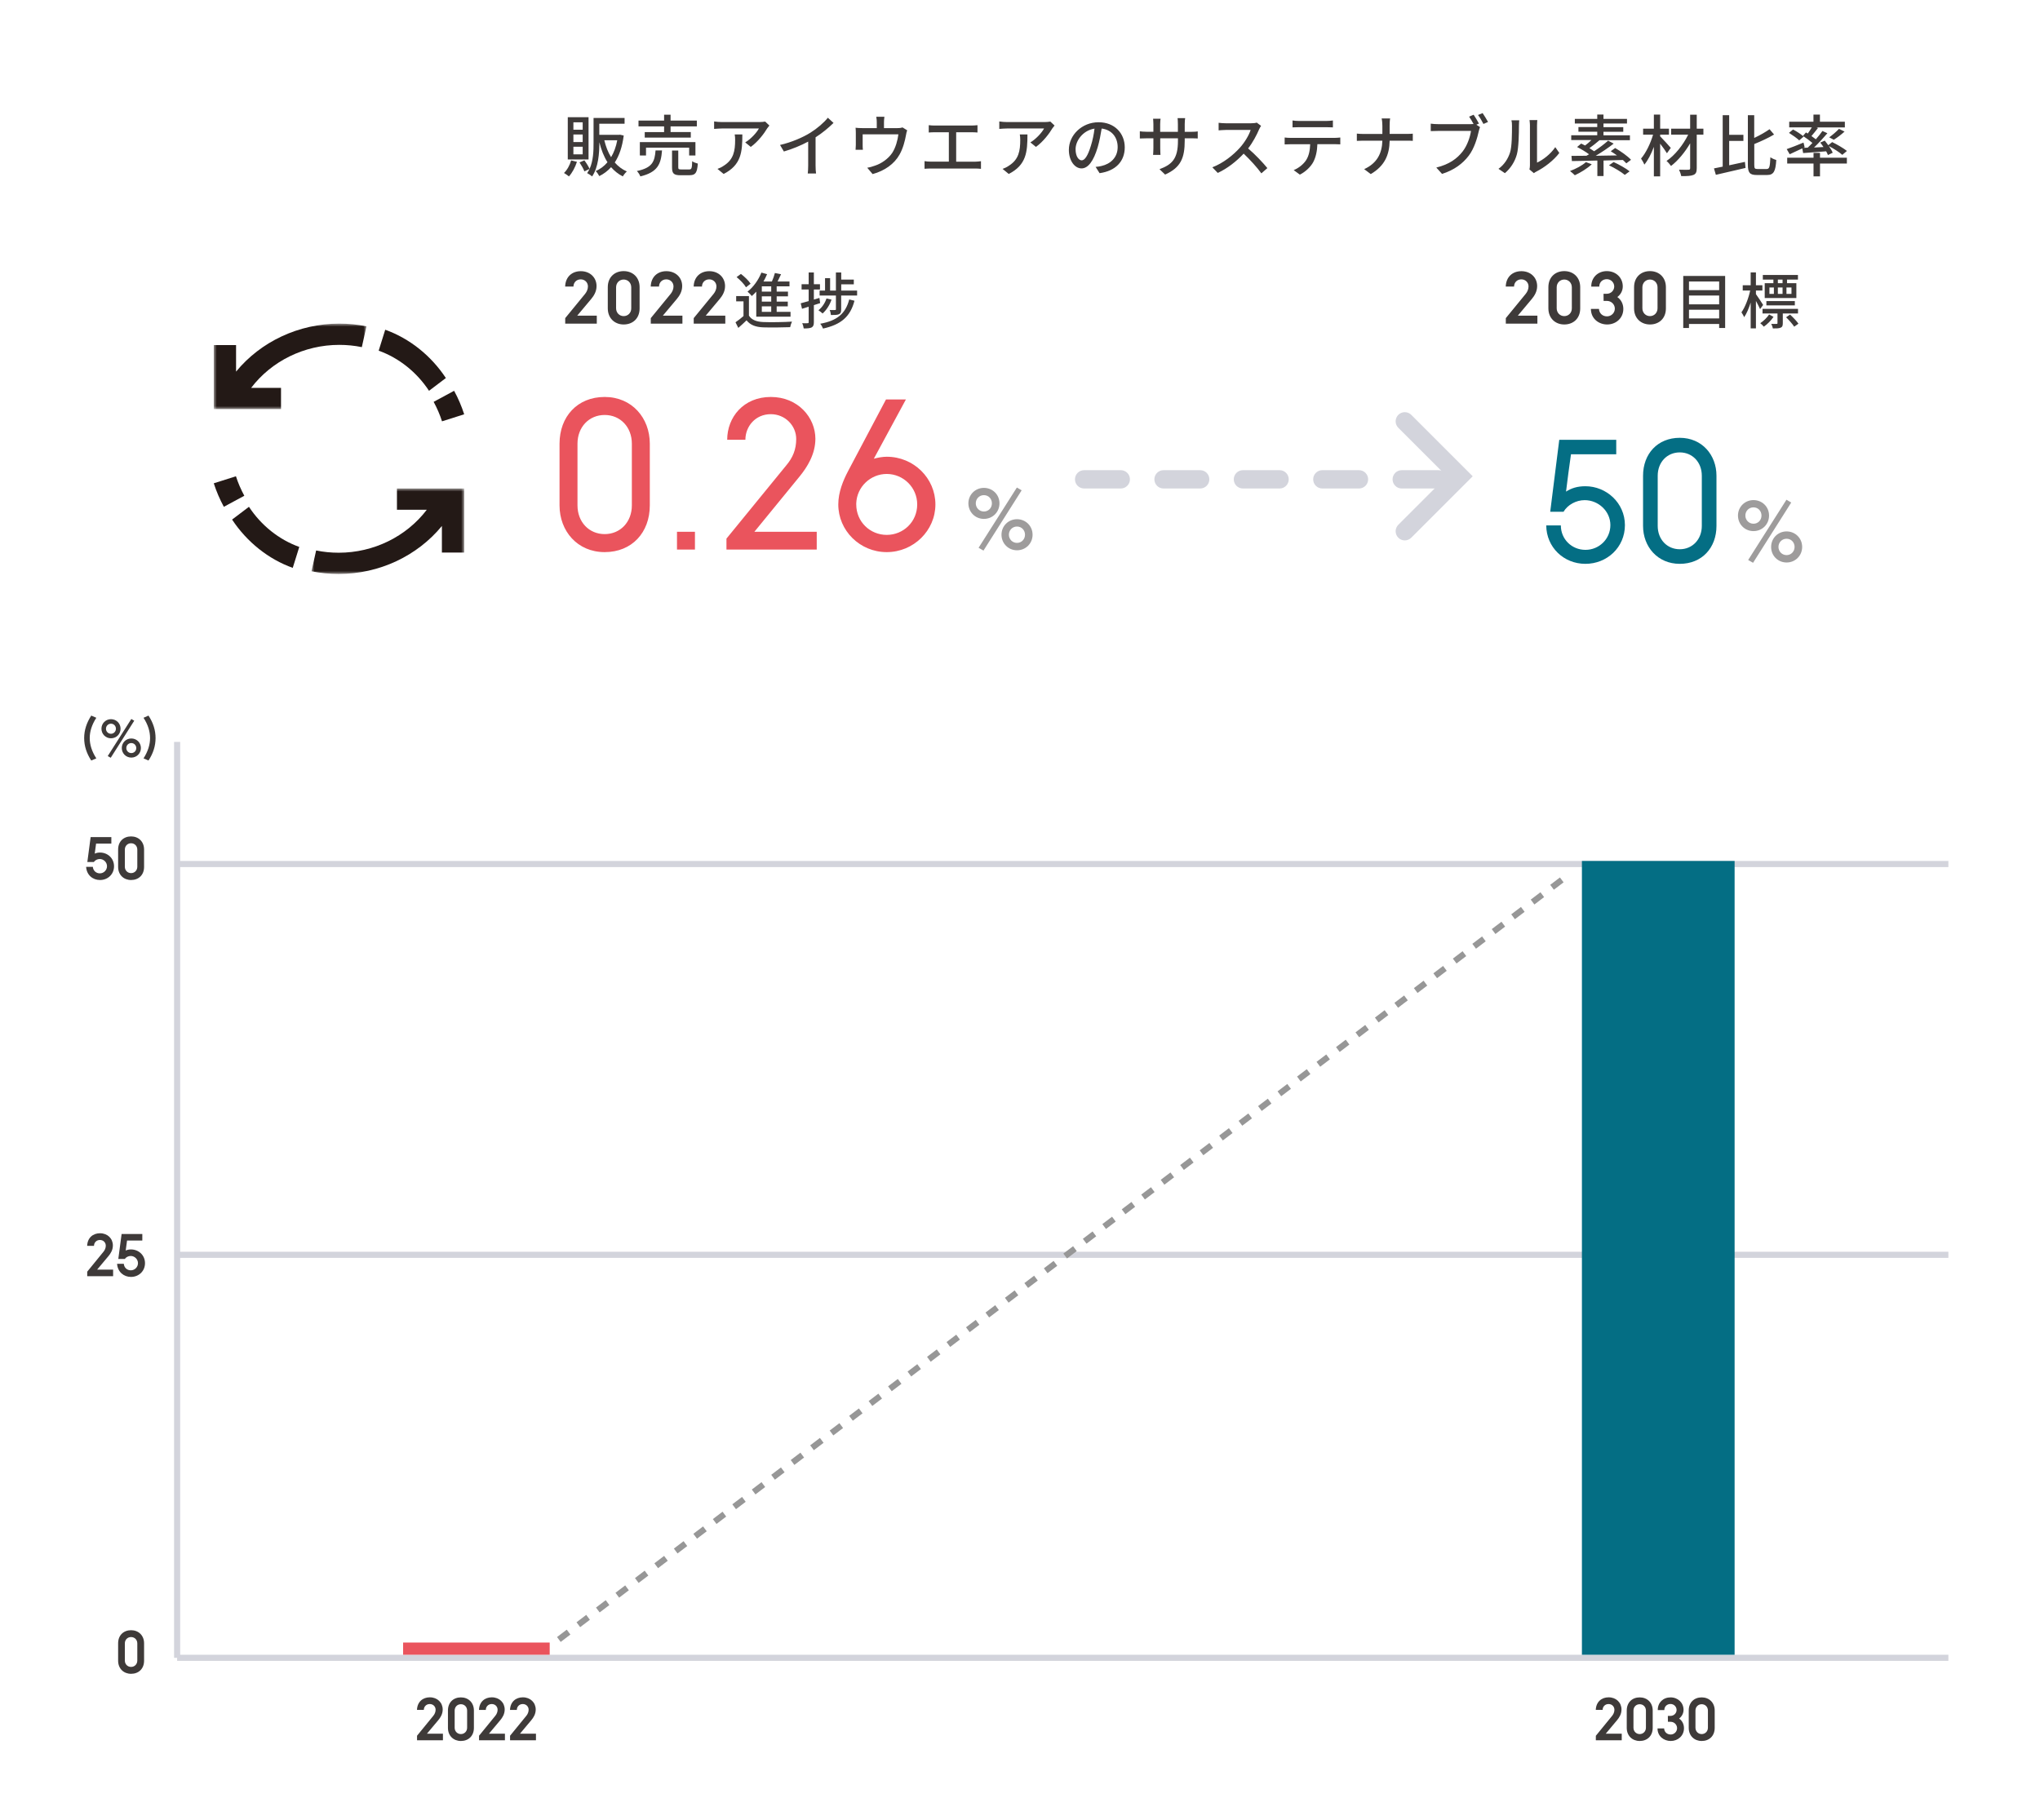 <?xml version="1.0" encoding="utf-8"?>
<!-- Generator: Adobe Illustrator 26.5.0, SVG Export Plug-In . SVG Version: 6.00 Build 0)  -->
<svg version="1.1" id="レイヤー_1" xmlns="http://www.w3.org/2000/svg" xmlns:xlink="http://www.w3.org/1999/xlink" x="0px"
	 y="0px" viewBox="0 0 334 298" style="enable-background:new 0 0 334 298;" xml:space="preserve">
<style type="text/css">
	.st0{fill-rule:evenodd;clip-rule:evenodd;fill:#FFFFFF;}
	.st1{fill-rule:evenodd;clip-rule:evenodd;fill:#D3D4DC;}
	.st2{fill-rule:evenodd;clip-rule:evenodd;fill:#EA545D;}
	.st3{fill:#3E3A39;}
	.st4{fill:#979797;}
	.st5{fill-rule:evenodd;clip-rule:evenodd;fill:#046E84;}
	.st6{fill:#046E84;}
	.st7{fill:#D3D4DC;}
	.st8{filter:url(#Adobe_OpacityMaskFilter);}
	.st9{mask:url(#mask-2_00000143590913523659513090000000525043851533473694_);fill-rule:evenodd;clip-rule:evenodd;fill:#231916;}
	.st10{fill-rule:evenodd;clip-rule:evenodd;fill:#231916;}
	.st11{filter:url(#Adobe_OpacityMaskFilter_00000122722118917478243640000002029946252290266272_);}
	.st12{mask:url(#mask-4_00000106117871087959595960000013745359940932494522_);fill-rule:evenodd;clip-rule:evenodd;fill:#231916;}
	.st13{fill:#EA545D;}
	.st14{fill:#9E9C9C;}
</style>
<g id="mobile_H_graph_svg">
	<g id="mobile_environment_02_自然資源の循環" transform="translate(-23, -275)">
		<g id="img_02_01_sp" transform="translate(23, 275)">
			<rect id="Rectangle" class="st0" width="334" height="298"/>
			<g id="Group-8" transform="translate(11, 116)">
				<rect id="Rectangle_00000075851858639031661050000014976826410636032432_" x="18" y="155" class="st1" width="290" height="1"/>
				<rect id="Rectangle-Copy-2" x="18" y="89" class="st1" width="290" height="1"/>
				<rect id="Rectangle-Copy-3" x="18" y="25" class="st1" width="290" height="1"/>
				<rect id="Rectangle-Copy" x="17.5" y="5.5" class="st1" width="1" height="150"/>
				<g id="Group" transform="translate(54, 25)">
					<g id="Group-2" transform="translate(0, 128)">
						<rect id="Rectangle-Copy-5" x="1" class="st2" width="24" height="2"/>
						<path id="_x32_022" class="st3" d="M7.52,16v-1.07H4.9l1.86-2.22c0.35-0.42,0.72-0.99,0.72-1.74c0-1.13-0.86-2-2.11-2
							c-1.15,0-2.05,0.74-2.1,2.06h1.12c0-0.52,0.39-0.96,0.97-0.96c0.57,0,0.96,0.42,0.96,0.94c0,0.37-0.16,0.73-0.38,0.99
							l-2.66,3.26V16H7.52z M10.46,16.12c1.22,0,2.13-0.81,2.13-2.15v-2.84c0-1.31-0.92-2.15-2.13-2.15c-1.21,0-2.12,0.81-2.12,2.15
							v2.84C8.34,15.28,9.26,16.12,10.46,16.12z M10.46,14.99c-0.58,0-1.02-0.45-1.02-1.04v-2.81c0-0.6,0.44-1.04,1.02-1.04
							s1.02,0.44,1.02,1.04v2.81C11.48,14.54,11.04,14.99,10.46,14.99z M17.67,16v-1.07h-2.62l1.86-2.22
							c0.35-0.42,0.72-0.99,0.72-1.74c0-1.13-0.86-2-2.11-2c-1.15,0-2.05,0.74-2.1,2.06h1.12c0-0.52,0.39-0.96,0.97-0.96
							c0.57,0,0.96,0.42,0.96,0.94c0,0.37-0.16,0.73-0.38,0.99l-2.66,3.26V16H17.67z M22.75,16v-1.07h-2.62l1.86-2.22
							c0.35-0.42,0.72-0.99,0.72-1.74c0-1.13-0.86-2-2.11-2c-1.15,0-2.05,0.74-2.1,2.06h1.12c0-0.52,0.39-0.96,0.97-0.96
							c0.57,0,0.96,0.42,0.96,0.94c0,0.37-0.16,0.73-0.38,0.99l-2.66,3.26V16H22.75z"/>
					</g>
					<path id="Path" class="st4" d="M26.8,127.9l1.59-1.21l-0.6-0.8l-1.59,1.21L26.8,127.9z M29.99,125.48l1.59-1.21l-0.6-0.8
						l-1.59,1.21L29.99,125.48z M33.18,123.07l1.59-1.21l-0.6-0.8l-1.59,1.21L33.18,123.07z M36.37,120.65l1.59-1.21l-0.6-0.8
						l-1.59,1.21L36.37,120.65z M39.56,118.24l1.59-1.21l-0.6-0.8l-1.59,1.21L39.56,118.24z M42.74,115.82l1.59-1.21l-0.6-0.8
						l-1.59,1.21L42.74,115.82z M45.93,113.41l1.59-1.21l-0.6-0.8l-1.59,1.21L45.93,113.41z M49.12,110.99l1.59-1.21l-0.6-0.8
						l-1.59,1.21L49.12,110.99z M52.31,108.58l1.59-1.21l-0.6-0.8l-1.59,1.21L52.31,108.58z M55.5,106.16l1.59-1.21l-0.6-0.8
						l-1.59,1.21L55.5,106.16z M58.69,103.74l1.59-1.21l-0.6-0.8l-1.59,1.21L58.69,103.74z M61.87,101.33l1.59-1.21l-0.6-0.8
						l-1.59,1.21L61.87,101.33z M65.06,98.91l1.59-1.21l-0.6-0.8l-1.59,1.21L65.06,98.91z M68.25,96.5l1.59-1.21l-0.6-0.8
						l-1.59,1.21L68.25,96.5z M71.44,94.08l1.59-1.21l-0.6-0.8l-1.59,1.21L71.44,94.08z M74.63,91.67l1.59-1.21l-0.6-0.8l-1.59,1.21
						L74.63,91.67z M77.82,89.25l1.59-1.21l-0.6-0.8l-1.59,1.21L77.82,89.25z M81,86.84l1.59-1.21l-0.6-0.8l-1.59,1.21L81,86.84z
						 M84.19,84.42l1.59-1.21l-0.6-0.8l-1.59,1.21L84.19,84.42z M87.38,82.01l1.59-1.21l-0.6-0.8l-1.59,1.21L87.38,82.01z
						 M90.57,79.59l1.59-1.21l-0.6-0.8l-1.59,1.21L90.57,79.59z M93.76,77.17l1.59-1.21l-0.6-0.8l-1.59,1.21L93.76,77.17z
						 M96.95,74.76l1.59-1.21l-0.6-0.8l-1.59,1.21L96.95,74.76z M100.13,72.34l1.59-1.21l-0.6-0.8l-1.59,1.21L100.13,72.34z
						 M103.32,69.93l1.59-1.21l-0.6-0.8l-1.59,1.21L103.32,69.93z M106.51,67.51l1.59-1.21l-0.6-0.8l-1.59,1.21L106.51,67.51z
						 M109.7,65.1l1.59-1.21l-0.6-0.8l-1.59,1.21L109.7,65.1z M112.89,62.68l1.59-1.21l-0.6-0.8l-1.59,1.21L112.89,62.68z
						 M116.08,60.27l1.59-1.21l-0.6-0.8l-1.59,1.21L116.08,60.27z M119.26,57.85l1.59-1.21l-0.6-0.8l-1.59,1.21L119.26,57.85z
						 M122.45,55.44l1.59-1.21l-0.6-0.8l-1.59,1.21L122.45,55.44z M125.64,53.02l1.59-1.21l-0.6-0.8l-1.59,1.21L125.64,53.02z
						 M128.83,50.6l1.59-1.21l-0.6-0.8l-1.59,1.21L128.83,50.6z M132.02,48.19l1.59-1.21l-0.6-0.8l-1.59,1.21L132.02,48.19z
						 M135.21,45.77l1.59-1.21l-0.6-0.8l-1.59,1.21L135.21,45.77z M138.39,43.36l1.59-1.21l-0.6-0.8l-1.59,1.21L138.39,43.36z
						 M141.58,40.94l1.59-1.21l-0.6-0.8l-1.59,1.21L141.58,40.94z M144.77,38.53l1.59-1.21l-0.6-0.8l-1.59,1.21L144.77,38.53z
						 M147.96,36.11l1.59-1.21l-0.6-0.8l-1.59,1.21L147.96,36.11z M151.15,33.7l1.59-1.21l-0.6-0.8l-1.59,1.21L151.15,33.7z
						 M154.34,31.28l1.59-1.21l-0.6-0.8l-1.59,1.21L154.34,31.28z M157.53,28.87l1.59-1.21l-0.6-0.8l-1.59,1.21L157.53,28.87z
						 M160.71,26.45l1.59-1.21l-0.6-0.8l-1.59,1.21L160.71,26.45z M163.9,24.04l1.59-1.21l-0.6-0.8l-1.59,1.21L163.9,24.04z
						 M167.09,21.62l1.59-1.21l-0.6-0.8l-1.59,1.21L167.09,21.62z M170.28,19.2l1.59-1.21l-0.6-0.8l-1.59,1.21L170.28,19.2z
						 M173.47,16.79l1.59-1.21l-0.6-0.8l-1.59,1.21L173.47,16.79z M176.66,14.37l1.59-1.21l-0.6-0.8l-1.59,1.21L176.66,14.37z
						 M179.84,11.96l1.59-1.21l-0.6-0.8l-1.59,1.21L179.84,11.96z M183.03,9.54l1.59-1.21l-0.6-0.8l-1.59,1.21L183.03,9.54z
						 M186.22,7.13l1.59-1.21l-0.6-0.8l-1.59,1.21L186.22,7.13z M189.41,4.71L191,3.5l-0.6-0.8l-1.59,1.21L189.41,4.71z"/>
					<g id="Group-2-Copy-6" transform="translate(193, 0)">
						
							<rect id="Rectangle-Copy-5_00000157283041458875372790000008231902516273050772_" x="1" class="st5" width="25" height="130"/>
						<path id="_x32_030" class="st3" d="M7.52,144v-1.07H4.9l1.86-2.22c0.35-0.42,0.72-0.99,0.72-1.74c0-1.13-0.86-2-2.11-2
							c-1.15,0-2.05,0.74-2.1,2.06h1.12c0-0.52,0.39-0.96,0.97-0.96c0.57,0,0.96,0.42,0.96,0.95c0,0.37-0.16,0.73-0.38,0.99
							l-2.66,3.26V144H7.52z M10.46,144.12c1.22,0,2.13-0.81,2.13-2.15v-2.84c0-1.31-0.92-2.15-2.13-2.15
							c-1.21,0-2.12,0.81-2.12,2.15v2.84C8.34,143.28,9.26,144.12,10.46,144.12z M10.46,142.99c-0.58,0-1.02-0.45-1.02-1.04v-2.81
							c0-0.6,0.44-1.04,1.02-1.04s1.02,0.44,1.02,1.04v2.81C11.48,142.54,11.04,142.99,10.46,142.99z M15.54,144.12
							c1.18,0,2.17-0.85,2.17-2.09c0-0.69-0.32-1.26-0.8-1.58c0.42-0.32,0.73-0.82,0.73-1.43c0-1.17-0.92-2.04-2.13-2.04
							c-1.21,0-2.11,0.86-2.09,2.08h1.07c0.01-0.63,0.47-1,1.02-1c0.55,0,0.99,0.44,0.99,0.98c0,0.53-0.44,0.97-0.99,0.97h-0.44
							l0.01,0.94v0.03h0.45c0.58,0,1.05,0.47,1.05,1.04c0,0.58-0.47,1.04-1.05,1.04c-0.58,0-1.04-0.39-1.07-1h-1.08
							C13.37,143.39,14.47,144.12,15.54,144.12z M20.61,144.12c1.22,0,2.13-0.81,2.13-2.15v-2.84c0-1.31-0.92-2.15-2.13-2.15
							c-1.21,0-2.12,0.81-2.12,2.15v2.84C18.49,143.28,19.41,144.12,20.61,144.12z M20.61,142.99c-0.58,0-1.02-0.45-1.02-1.04v-2.81
							c0-0.6,0.44-1.04,1.02-1.04s1.02,0.44,1.02,1.04v2.81C21.63,142.54,21.19,142.99,20.61,142.99z"/>
					</g>
				</g>
				<path id="_x30_" class="st3" d="M10.46,158.12c1.22,0,2.13-0.81,2.13-2.15v-2.84c0-1.31-0.92-2.15-2.13-2.15
					c-1.21,0-2.12,0.81-2.12,2.15v2.84C8.34,157.28,9.26,158.12,10.46,158.12z M10.46,156.99c-0.58,0-1.02-0.45-1.02-1.04v-2.81
					c0-0.6,0.44-1.04,1.02-1.04s1.02,0.44,1.02,1.04v2.81C11.48,156.54,11.04,156.99,10.46,156.99z"/>
				<path id="_x32_5" class="st3" d="M7.52,93v-1.07H4.9l1.86-2.22c0.35-0.42,0.72-0.99,0.72-1.74c0-1.13-0.86-2-2.11-2
					c-1.15,0-2.05,0.74-2.1,2.06h1.12c0-0.52,0.39-0.96,0.97-0.96c0.57,0,0.96,0.42,0.96,0.94c0,0.37-0.16,0.73-0.38,0.99
					l-2.66,3.26V93H7.52z M10.44,93.12c1.29,0,2.3-0.95,2.3-2.25c0-1.31-1.04-2.25-2.3-2.25c-0.32,0-0.61,0.06-0.86,0.18l0.22-1.64
					h2.5v-1.07H8.91l-0.54,4.09h1.07c0.2-0.3,0.58-0.49,0.96-0.49c0.64,0,1.19,0.53,1.19,1.18c0,0.65-0.54,1.17-1.17,1.17
					s-1.1-0.45-1.15-1.07h-1.1C8.26,92.31,9.27,93.12,10.44,93.12z"/>
				<path id="_x35_0" class="st3" d="M5.37,28.12c1.29,0,2.3-0.95,2.3-2.25c0-1.31-1.04-2.25-2.3-2.25c-0.32,0-0.61,0.06-0.86,0.18
					l0.22-1.64h2.5v-1.07H3.84L3.3,25.17h1.07c0.2-0.3,0.58-0.49,0.96-0.49c0.64,0,1.19,0.53,1.19,1.18c0,0.65-0.54,1.17-1.17,1.17
					s-1.1-0.45-1.15-1.07H3.1C3.18,27.31,4.19,28.12,5.37,28.12z M10.46,28.12c1.22,0,2.13-0.81,2.13-2.15v-2.84
					c0-1.31-0.92-2.15-2.13-2.15c-1.21,0-2.12,0.81-2.12,2.15v2.84C8.34,27.28,9.26,28.12,10.46,28.12z M10.46,26.99
					c-0.58,0-1.02-0.45-1.02-1.04v-2.81c0-0.6,0.44-1.04,1.02-1.04s1.02,0.44,1.02,1.04v2.81C11.48,26.54,11.04,26.99,10.46,26.99z"
					/>
				<path id="_x28__x25__x29_" class="st3" d="M3.94,8.55L4.77,8.2C4.03,7.05,3.69,5.95,3.69,4.87c0-1.07,0.34-2.17,1.08-3.32
					L3.94,1.19C3.17,2.38,2.78,3.6,2.78,4.87C2.78,6.15,3.17,7.38,3.94,8.55z M7.13,8.1l3.85-6.07L10.5,1.75L6.64,7.82L7.13,8.1z
					 M7.17,4.91c0.88,0,1.57-0.69,1.57-1.57c0-0.87-0.69-1.56-1.57-1.56c-0.87,0-1.56,0.69-1.56,1.56C5.61,4.22,6.3,4.91,7.17,4.91z
					 M7.17,4.17c-0.46,0-0.82-0.37-0.82-0.82S6.7,2.52,7.17,2.52c0.46,0,0.81,0.37,0.81,0.82S7.63,4.17,7.17,4.17z M10.5,8.07
					c0.88,0,1.57-0.69,1.57-1.57c0-0.87-0.69-1.56-1.57-1.56c-0.87,0-1.56,0.69-1.56,1.56C8.94,7.38,9.63,8.07,10.5,8.07z
					 M10.5,7.33c-0.46,0-0.82-0.37-0.82-0.82c0-0.46,0.35-0.82,0.82-0.82c0.46,0,0.81,0.37,0.81,0.82
					C11.31,6.96,10.97,7.33,10.5,7.33z M13.31,8.55c0.78-1.18,1.16-2.4,1.16-3.68c0-1.27-0.38-2.5-1.16-3.68L12.5,1.55
					c0.74,1.15,1.07,2.25,1.07,3.32c0,1.08-0.34,2.18-1.07,3.33L13.31,8.55z"/>
			</g>
			<g id="Group-3_00000115507247479423294170000002814866233117361591_" transform="translate(35, 15)">
				<path id="_x32_022進捗" class="st3" d="M62.71,38v-1.31h-3.2l2.28-2.72c0.43-0.52,0.88-1.21,0.88-2.12
					c0-1.39-1.06-2.44-2.58-2.44c-1.41,0-2.51,0.9-2.56,2.52h1.36c0-0.64,0.47-1.18,1.19-1.18c0.69,0,1.18,0.52,1.18,1.16
					c0,0.45-0.2,0.89-0.46,1.21l-3.26,3.98V38H62.71z M67.11,38.14c1.49,0,2.61-0.99,2.61-2.63v-3.48c0-1.61-1.12-2.63-2.61-2.63
					c-1.47,0-2.6,0.99-2.6,2.63v3.48C64.52,37.12,65.64,38.14,67.11,38.14z M67.11,36.77c-0.7,0-1.24-0.55-1.24-1.28v-3.43
					c0-0.74,0.54-1.28,1.24-1.28s1.24,0.54,1.24,1.28v3.43C68.36,36.22,67.82,36.77,67.11,36.77z M76.73,38v-1.31h-3.2l2.28-2.72
					c0.43-0.52,0.88-1.21,0.88-2.12c0-1.39-1.06-2.44-2.59-2.44c-1.41,0-2.51,0.9-2.56,2.52h1.36c0-0.64,0.47-1.18,1.19-1.18
					c0.69,0,1.18,0.52,1.18,1.16c0,0.45-0.2,0.89-0.46,1.21l-3.26,3.98V38H76.73z M83.75,38v-1.31h-3.2l2.28-2.72
					c0.43-0.52,0.88-1.21,0.88-2.12c0-1.39-1.06-2.44-2.58-2.44c-1.41,0-2.51,0.9-2.56,2.52h1.36c0-0.64,0.47-1.18,1.19-1.18
					c0.69,0,1.18,0.52,1.18,1.16c0,0.45-0.2,0.89-0.46,1.21l-3.26,3.98V38H83.75z M94.43,36.86v-0.79h-2.27v-0.9h1.82V34.4h-1.82
					v-0.87h1.85v-0.77h-1.85v-0.87h2.1V31.1h-1.95c0.19-0.37,0.39-0.79,0.57-1.19l-1.01-0.2c-0.1,0.41-0.29,0.94-0.49,1.39H90
					c0.22-0.39,0.42-0.79,0.59-1.2l-0.93-0.26c-0.48,1.22-1.33,2.39-2.27,3.12c0.21,0.16,0.56,0.53,0.7,0.72
					c0.25-0.21,0.49-0.46,0.73-0.72v4.1H94.43z M87.14,32.05l0.75-0.59c-0.3-0.49-1-1.15-1.58-1.6l-0.71,0.52
					C86.19,30.86,86.86,31.55,87.14,32.05z M91.27,32.76h-1.54v-0.87h1.54V32.76z M85.88,38.7c0.49-0.43,0.93-0.83,1.35-1.24
					c0.61,0.77,1.47,1.1,2.71,1.15c1.16,0.04,3.28,0.02,4.43-0.03c0.05-0.27,0.19-0.7,0.3-0.91c-1.27,0.09-3.59,0.12-4.72,0.07
					c-1.11-0.05-1.9-0.36-2.33-1.05v-3.2h-2.09v0.86h1.2v2.41c-0.42,0.37-0.91,0.75-1.31,1.02L85.88,38.7z M91.27,34.4h-1.54v-0.87
					h1.54V34.4z M91.27,36.07h-1.54v-0.9h1.54V36.07z M96.59,38.79c0.64,0,1.03-0.03,1.3-0.17c0.27-0.15,0.36-0.4,0.36-0.86v-2.79
					c0.34-0.11,0.69-0.22,1.03-0.33l-0.12-0.85l-0.91,0.27v-1.65h1v-0.86h-1v-1.93H97.4v1.93h-1.16v0.86h1.16v1.9
					c-0.49,0.14-0.94,0.27-1.3,0.36l0.21,0.9c0.33-0.11,0.7-0.22,1.09-0.34v2.53c0,0.14-0.05,0.17-0.18,0.17
					c-0.04,0-0.12,0.01-0.22,0.01h-0.23c-0.13,0-0.28,0-0.43-0.01C96.46,38.17,96.57,38.57,96.59,38.79z M102.36,36.46
					c0.3-0.14,0.36-0.37,0.36-0.79V33.4h2.61v-0.81h-2.6v-1.03h2.06v-0.77h-2.06v-1.17h-0.87v2.97h-0.95v-2.03h-0.83v2.03h-0.89
					v0.81h2.67v2.25c0,0.09-0.03,0.12-0.14,0.12c-0.04,0-0.12,0.01-0.23,0.01h-0.23c-0.13,0-0.27,0-0.42-0.01
					c0.11,0.25,0.18,0.57,0.2,0.82C101.65,36.59,102.07,36.59,102.36,36.46z M99.68,36.34c0.61-0.54,1.16-1.37,1.46-2.27l-0.82-0.19
					c-0.26,0.77-0.73,1.47-1.32,1.93C99.2,35.94,99.54,36.2,99.68,36.34z M99.75,38.81c2.96-0.65,4.47-1.95,5.15-4.56l-0.86-0.21
					c-0.6,2.33-2,3.49-4.75,3.98C99.47,38.22,99.66,38.56,99.75,38.81z"/>
				<path id="販売アイウエアのサステナブル素材比率" class="st3" d="M61.36,11.11V4.19h-3.4v6.92H61.36z
					 M61.53,12.66c-0.17-0.39-0.52-0.96-0.85-1.4l-0.8,0.34c0.31,0.46,0.66,1.07,0.8,1.47L61.53,12.66z M60.4,6.24h-1.52V5.03h1.52
					V6.24z M60.4,8.26h-1.52V7.03h1.52V8.26z M65.05,10.74c-0.5-0.79-0.86-1.74-1.11-2.77h2.12C65.86,9.05,65.51,9.98,65.05,10.74z
					 M60.4,10.28h-1.52V9.03h1.52V10.28z M58.15,13.89c0.53-0.58,1.02-1.48,1.31-2.39l-0.95-0.23c-0.22,0.78-0.64,1.55-1.17,2.06
					C57.58,13.46,57.97,13.74,58.15,13.89z M61.53,12.66c-0.12,0.24-0.24,0.47-0.4,0.69c0.22,0.11,0.63,0.37,0.81,0.55
					c1.04-1.51,1.19-3.86,1.19-5.56V8.29c0.31,1.25,0.74,2.35,1.33,3.28c-0.55,0.65-1.2,1.13-1.93,1.45
					c0.21,0.18,0.46,0.58,0.59,0.82c0.73-0.36,1.38-0.85,1.93-1.46c0.54,0.62,1.17,1.13,1.92,1.51c0.14-0.25,0.45-0.64,0.66-0.81
					c-0.78-0.34-1.44-0.85-1.98-1.47c0.73-1.11,1.23-2.56,1.47-4.41l-0.6-0.14l-0.17,0.02h-3.23V5.26h4.14V4.32h-5.08v4.03
					C62.19,9.68,62.14,11.33,61.53,12.66z M78.1,7.53v-0.9h-3.31V5.7h4.3V4.75h-4.3V3.78h-1.06v0.97h-4.19V5.7h4.19v0.93h-3.17v0.9
					H78.1z M70.77,10.46V9.18h7.06v1.28h1.03V8.27h-9.1v2.19H70.77z M69.84,13.89c2.85-0.69,3.38-2.02,3.55-4.25h-1.06
					c-0.14,1.81-0.51,2.84-3.06,3.37C69.49,13.21,69.75,13.63,69.84,13.89z M77.93,13.69c0.93,0,1.21-0.39,1.32-1.9
					c-0.29-0.07-0.72-0.22-0.92-0.39c-0.03,1.19-0.11,1.35-0.49,1.35h-1.29c-0.42,0-0.5-0.04-0.5-0.36V9.65h-1.02v2.76
					c0,0.99,0.27,1.29,1.39,1.29H77.93z M87.92,9.06c1.18-0.84,2.22-2.23,2.69-3.04c0.09-0.13,0.26-0.34,0.36-0.46l-0.69-0.65
					c-0.18,0.04-0.67,0.08-0.92,0.08h-6.15c-0.43,0-0.88-0.04-1.29-0.1v1.22c0.47-0.03,0.86-0.07,1.29-0.07h6.04
					c-0.32,0.63-1.29,1.72-2.24,2.28L87.92,9.06z M83.48,13.49c2.89-1.48,3.06-3.6,3.06-6.47h-1.25c0.06,0.32,0.07,0.58,0.07,0.88
					c0,1.83-0.25,3.21-1.83,4.22c-0.35,0.25-0.74,0.43-1.06,0.54L83.48,13.49z M98.61,13.41c-0.05-0.24-0.08-0.85-0.08-1.3V7.49
					c1.11-0.71,2.14-1.57,2.94-2.36l-0.93-0.85c-0.62,0.79-1.76,1.77-2.87,2.46c-1.22,0.76-3.08,1.57-4.96,2l0.63,1.07
					c1.36-0.39,2.83-1,3.98-1.62v3.92c0,0.45-0.03,1.06-0.07,1.3H98.61z M107.87,13.51c1.98-0.54,3.56-1.67,4.41-3.2
					c0.58-1.02,0.89-2.27,1.06-3.22c0.03-0.21,0.11-0.56,0.19-0.75l-0.76-0.47c-0.16,0.05-0.38,0.11-0.82,0.11h-2.22V5.03
					c0-0.26,0.02-0.52,0.07-0.91h-1.33c0.07,0.4,0.08,0.65,0.08,0.91v0.95h-2.4c-0.41,0-0.73-0.02-1.07-0.06
					c0.03,0.25,0.04,0.65,0.04,0.89v1.93c0,0.24-0.02,0.56-0.04,0.79h1.2c-0.03-0.19-0.04-0.51-0.04-0.73v-1.8h5.85
					c-0.12,0.96-0.44,2.16-1.01,3.04c-0.66,0.98-1.76,1.73-2.77,2.07c-0.4,0.15-0.9,0.3-1.32,0.36L107.87,13.51z M125.61,12.65
					v-1.25c-0.29,0.03-0.61,0.08-0.96,0.08h-3.1V6.66h2.5c0.32,0,0.68,0.01,0.99,0.04v-1.2c-0.3,0.03-0.65,0.06-0.99,0.06h-6.02
					c-0.25,0-0.68-0.02-0.97-0.06v1.2c0.28-0.03,0.73-0.04,0.97-0.04h2.32v4.81h-2.96c-0.32,0-0.69-0.02-1.02-0.08v1.25
					c0.35-0.03,0.7-0.04,1.02-0.04h7.26C124.89,12.6,125.32,12.61,125.61,12.65z M134.61,9.06c1.18-0.84,2.22-2.23,2.69-3.04
					c0.09-0.13,0.26-0.34,0.36-0.46l-0.69-0.65c-0.18,0.04-0.67,0.08-0.92,0.08h-6.15c-0.43,0-0.88-0.04-1.29-0.1v1.22
					c0.47-0.03,0.86-0.07,1.29-0.07h6.04c-0.32,0.63-1.29,1.72-2.24,2.28L134.61,9.06z M130.16,13.49c2.89-1.48,3.06-3.6,3.06-6.47
					h-1.25c0.05,0.32,0.07,0.58,0.07,0.88c0,1.83-0.25,3.21-1.83,4.22c-0.35,0.25-0.74,0.43-1.06,0.54L130.16,13.49z M145.03,13.36
					c2.66-0.37,4.12-1.96,4.12-4.23c0-2.29-1.66-4.11-4.28-4.11c-2.73,0-4.87,2.1-4.87,4.52c0,1.82,0.99,3.04,2.07,3.04
					c1.09,0,1.99-1.24,2.65-3.47c0.3-1.02,0.49-2.08,0.65-3.06c1.67,0.21,2.62,1.45,2.62,3.04c0,1.76-1.24,2.77-2.64,3.09
					c-0.26,0.07-0.58,0.12-0.97,0.15L145.03,13.36z M142.1,11.26c-0.44,0-1-0.57-1-1.83c0-1.34,1.14-3.05,3.1-3.37
					c-0.11,0.96-0.32,1.95-0.59,2.8C143.1,10.56,142.58,11.26,142.1,11.26z M155.76,13.59c2.57-1.15,3.21-2.73,3.21-5.57V7.65h1.04
					c0.52,0,0.91,0.01,1.09,0.03V6.52c-0.22,0.04-0.57,0.07-1.1,0.07h-1.03V5.31c0-0.44,0.04-0.79,0.07-0.96h-1.24
					c0.02,0.15,0.05,0.52,0.05,0.96v1.28h-2.9V5.32c0-0.41,0.04-0.74,0.07-0.88h-1.23c0.01,0.14,0.05,0.49,0.05,0.88v1.26h-1.08
					c-0.51,0-1-0.05-1.14-0.08v1.18c0.18-0.01,0.63-0.03,1.14-0.03h1.08V9.3c0,0.45-0.04,0.91-0.05,1.07h1.21
					c-0.01-0.15-0.04-0.62-0.04-1.07V7.65h2.9v0.44c0,2.91-0.97,3.86-3.02,4.62L155.76,13.59z M171.52,13.39l0.98-0.86
					c-0.68-0.84-2.01-2.26-3.15-3.22c0.77-0.99,1.42-2.23,1.8-3.13c0.08-0.19,0.24-0.46,0.32-0.57l-0.71-0.53
					c-0.19,0.07-0.55,0.11-0.96,0.11h-4.08c-0.34,0-0.98-0.04-1.2-0.08v1.24c0.18-0.01,0.77-0.07,1.2-0.07h4.04
					c-0.26,0.86-1,2.07-1.75,2.9c-1.09,1.22-2.74,2.54-4.52,3.22l0.89,0.92c1.58-0.73,3.06-1.9,4.24-3.16
					C169.7,11.19,170.8,12.4,171.52,13.39z M183.23,5.86V4.73c-0.35,0.05-0.76,0.08-1.1,0.08h-4.43c-0.36,0-0.75-0.03-1.08-0.08
					v1.13c0.31-0.02,0.71-0.03,1.08-0.03h4.43C182.47,5.83,182.88,5.84,183.23,5.86z M177.82,13.6c0.96-0.48,1.79-1.31,2.19-2.05
					c0.42-0.8,0.64-1.77,0.68-2.94h2.83c0.29,0,0.67,0.01,0.92,0.03V7.52c-0.27,0.03-0.69,0.06-0.92,0.06h-7.19
					c-0.34,0-0.69-0.02-1-0.06v1.13c0.31-0.02,0.67-0.03,1-0.03h3.18c-0.04,0.99-0.19,1.86-0.66,2.6c-0.44,0.68-1.22,1.31-2.04,1.64
					L177.82,13.6z M189.43,13.51c2.29-1.35,3.05-3.15,3.09-5.47l2.87,0l0,0l0.31,0c0.25,0.01,0.49,0.01,0.61,0.03V6.89
					c-0.17,0.02-0.52,0.04-0.9,0.04l-2.89,0V5.59c0-0.33,0.02-0.9,0.08-1.19h-1.39c0.08,0.29,0.12,0.84,0.12,1.19v1.35h-3.07
					c-0.42,0-0.85-0.03-1.11-0.06v1.19c0.23-0.02,0.56-0.03,0.92-0.03l3.26,0c-0.06,2.07-0.86,3.69-2.98,4.66L189.43,13.51z
					 M207.88,5.3l0.75-0.33c-0.22-0.41-0.63-1.07-0.89-1.45l-0.75,0.31C207.29,4.21,207.64,4.85,207.88,5.3z M201.1,13.48
					c1.99-0.63,3.38-1.68,4.37-2.98c0.9-1.18,1.41-2.92,1.65-4.04c0.06-0.22,0.11-0.46,0.2-0.64l-0.6-0.4l0.42-0.18
					c-0.22-0.41-0.59-1.06-0.87-1.45l-0.74,0.31c0.23,0.34,0.52,0.8,0.73,1.21c-0.18,0.02-0.35,0.02-0.48,0.02h-5.34
					c-0.36,0-0.88-0.03-1.19-0.08v1.22c0.27-0.01,0.71-0.03,1.19-0.03h5.4c-0.14,1-0.62,2.41-1.38,3.38
					c-0.9,1.14-2.14,2.09-4.3,2.62L201.1,13.48z M216.14,13.36c0.12-0.09,0.23-0.19,0.42-0.27c1.26-0.64,2.8-1.79,3.74-3.04
					l-0.66-0.95c-0.79,1.17-2.04,2.1-2.99,2.53V5.55c0-0.45,0.04-0.81,0.05-0.88h-1.28c0,0.07,0.07,0.43,0.07,0.88v6.51
					c0,0.25-0.03,0.51-0.08,0.69L216.14,13.36z M211.39,13.36c0.93-0.79,1.63-1.87,1.96-3.08c0.3-1.1,0.34-3.44,0.34-4.7
					c0-0.38,0.04-0.79,0.05-0.88h-1.28c0.07,0.25,0.09,0.52,0.09,0.89c0,1.26,0,3.41-0.32,4.39c-0.32,1.01-0.95,2-1.89,2.67
					L211.39,13.36z M227.54,13.85v-2.56c1.04-0.02,2.12-0.06,3.17-0.09c0.22,0.2,0.42,0.39,0.56,0.55l0.77-0.58
					c-0.55-0.61-1.69-1.4-2.6-1.93l-0.72,0.53c0.33,0.2,0.68,0.44,1.02,0.68c-1.18,0.02-2.35,0.04-3.48,0.06
					c1-0.58,2.08-1.32,2.94-1.99l-0.91-0.49c-0.59,0.54-1.44,1.18-2.29,1.74c-0.23-0.16-0.49-0.33-0.77-0.51
					c0.51-0.35,1.11-0.84,1.65-1.3h4.98V7.16h-4.33V6.58h3.24V5.82h-3.24V5.23h3.85V4.47h-3.85V3.76h-1.02v0.71h-3.67v0.76h3.67
					v0.58h-3.08v0.76h3.08v0.58h-4.26v0.79h3.3c-0.32,0.32-0.69,0.64-1.03,0.89c-0.22-0.11-0.44-0.22-0.64-0.32l-0.67,0.57
					c0.64,0.32,1.41,0.78,1.96,1.19c-0.14,0.09-0.29,0.16-0.43,0.24c-0.92,0.01-1.76,0.02-2.45,0.02l0.07,0.85
					c1.13-0.02,2.58-0.04,4.17-0.09v2.54H227.54z M231.02,13.64l0.79-0.58c-0.59-0.48-1.75-1.13-2.62-1.52l-0.76,0.53
					C229.34,12.49,230.47,13.18,231.02,13.64z M222.84,13.7c0.92-0.43,2.04-1.1,2.77-1.8l-0.96-0.35c-0.6,0.56-1.65,1.1-2.6,1.46
					C222.29,13.18,222.66,13.52,222.84,13.7z M236.81,13.87V8.53c0.42,0.54,0.88,1.19,1.11,1.57l0.63-0.88
					c-0.25-0.3-1.31-1.47-1.74-1.89V7.05h1.44V6.07h-1.44v-2.3h-1.03v2.3h-1.76v0.98h1.63c-0.41,1.43-1.18,3.01-1.97,3.92
					c0.18,0.26,0.43,0.69,0.54,0.99c0.58-0.68,1.13-1.76,1.56-2.91v4.83H236.81z M242.25,13.65c0.4-0.16,0.55-0.45,0.55-1.1v-5.5
					h1.09V6.07h-1.09V3.78h-1.08v2.29h-3.11v0.98h2.79c-0.81,1.67-2.2,3.41-3.55,4.31c0.25,0.2,0.56,0.57,0.74,0.82
					c1.13-0.86,2.29-2.26,3.13-3.71v4.07c0,0.2-0.08,0.26-0.27,0.26c-0.2,0.01-0.89,0.01-1.55-0.01c0.14,0.29,0.31,0.76,0.36,1.05
					C241.19,13.85,241.85,13.82,242.25,13.65z M245.93,13.63c0.95-0.22,2.12-0.49,3.32-0.77l1.03-0.24
					c0.17-0.04,0.34-0.08,0.51-0.12l-0.1-0.99c-0.86,0.19-1.75,0.39-2.58,0.56V8.08h2.33v-1h-2.33V3.86h-1.06v8.43
					c-0.53,0.11-1.01,0.21-1.43,0.29L245.93,13.63z M254.33,13.66c1.09,0,1.38-0.65,1.49-2.46c-0.29-0.08-0.7-0.25-0.96-0.45
					c-0.08,1.54-0.14,1.93-0.62,1.93h-1.47c-0.47,0-0.55-0.09-0.55-0.7V8.59c1.11-0.45,2.31-1,3.24-1.56l-0.74-0.87
					c-0.63,0.45-1.56,0.99-2.51,1.43V3.86h-1.04v8.1c0,1.33,0.31,1.7,1.46,1.7H254.33z M264.28,10.39l0.78-0.38
					c-0.12-0.31-0.35-0.7-0.63-1.09c0.79,0.42,1.74,1.02,2.2,1.44l0.76-0.64c-0.55-0.44-1.61-1.06-2.42-1.45l-0.63,0.51
					c-0.19-0.26-0.4-0.52-0.58-0.75l-0.74,0.32c0.18,0.22,0.36,0.47,0.53,0.73l-1.55,0.08c0.75-0.71,1.54-1.58,2.19-2.34l-0.81-0.37
					c-0.29,0.42-0.67,0.89-1.08,1.36c-0.21-0.16-0.46-0.35-0.72-0.53c0.33-0.39,0.73-0.87,1.07-1.32l-0.23-0.09h4.63V4.93h-4.08
					V3.77h-1.06v1.16h-3.97v0.93h3.7c-0.19,0.32-0.43,0.69-0.66,1.01c-0.11-0.07-0.2-0.12-0.3-0.18l-0.49,0.57
					c0.51,0.33,1.12,0.78,1.55,1.15c-0.26,0.28-0.53,0.54-0.77,0.77l-0.69,0.03l0.19-0.09l-0.19-0.77
					c-1.01,0.42-2.06,0.84-2.75,1.07l0.49,0.84c0.61-0.28,1.34-0.62,2.06-0.96l0.14,0.77c1.06-0.08,2.41-0.18,3.77-0.29
					C264.12,10.02,264.22,10.22,264.28,10.39z M265.24,7.89c0.53-0.33,1.21-0.84,1.76-1.34l-0.91-0.45
					c-0.39,0.43-1.08,1.02-1.6,1.39L265.24,7.89z M259.58,7.99l0.72-0.62c-0.37-0.35-1.13-0.85-1.73-1.16l-0.67,0.55
					C258.48,7.13,259.22,7.64,259.58,7.99z M262.98,13.88v-2.1h4.4v-0.95h-4.4v-0.79h-1.06v0.79h-4.31v0.95h4.31v2.1H262.98z"/>
				<path id="_x32_030目標" class="st3" d="M216.71,38v-1.31h-3.2l2.28-2.72c0.43-0.52,0.88-1.21,0.88-2.12
					c0-1.39-1.06-2.44-2.58-2.44c-1.41,0-2.51,0.9-2.56,2.52h1.36c0-0.64,0.47-1.18,1.19-1.18c0.69,0,1.18,0.52,1.18,1.16
					c0,0.45-0.2,0.89-0.46,1.21l-3.26,3.98V38H216.71z M221.11,38.14c1.49,0,2.61-0.99,2.61-2.63v-3.48c0-1.61-1.12-2.63-2.61-2.63
					c-1.47,0-2.6,0.99-2.6,2.63v3.48C218.52,37.12,219.64,38.14,221.11,38.14z M221.11,36.77c-0.7,0-1.24-0.55-1.24-1.28v-3.43
					c0-0.74,0.54-1.28,1.24-1.28s1.24,0.54,1.24,1.28v3.43C222.36,36.22,221.82,36.77,221.11,36.77z M228.13,38.14
					c1.44,0,2.65-1.03,2.65-2.55c0-0.85-0.4-1.54-0.98-1.94c0.52-0.4,0.89-1,0.89-1.75c0-1.43-1.12-2.5-2.61-2.5
					c-1.47,0-2.57,1.06-2.55,2.54h1.31c0.01-0.77,0.57-1.22,1.24-1.22s1.21,0.54,1.21,1.2c0,0.65-0.54,1.19-1.21,1.19h-0.54
					l0.01,1.14v0.03h0.55c0.71,0,1.29,0.57,1.29,1.26c0,0.7-0.57,1.27-1.29,1.27c-0.7,0-1.26-0.47-1.31-1.22h-1.32
					C225.48,37.25,226.82,38.14,228.13,38.14z M235.14,38.14c1.49,0,2.61-0.99,2.61-2.63v-3.48c0-1.61-1.12-2.63-2.61-2.63
					c-1.47,0-2.6,0.99-2.6,2.63v3.48C232.54,37.12,233.67,38.14,235.14,38.14z M235.14,36.77c-0.7,0-1.24-0.55-1.24-1.28v-3.43
					c0-0.74,0.54-1.28,1.24-1.28s1.24,0.54,1.24,1.28v3.43C236.38,36.22,235.84,36.77,235.14,36.77z M241.53,38.72v-0.66h4.94v0.66
					h0.98v-8.53h-6.86v8.53H241.53z M246.47,32.52h-4.94V31.1h4.94V32.52z M246.47,34.84h-4.94V33.4h4.94V34.84z M246.47,37.15
					h-4.94v-1.43h4.94V37.15z M252.49,38.78v-4.5c0.26,0.47,0.55,1.02,0.68,1.34l0.5-0.68c-0.16-0.27-0.9-1.4-1.18-1.77v-0.59h1.06
					v-0.86h-1.06v-2.11h-0.86v2.11h-1.3v0.86h1.22c-0.27,1.27-0.84,2.75-1.43,3.57c0.13,0.2,0.35,0.55,0.44,0.8
					c0.4-0.57,0.77-1.45,1.07-2.4v4.23H252.49z M259.11,33.81v-2.43h-1.53v-0.59h1.79v-0.76h-5.75v0.76h1.73v0.59h-1.42v2.43H259.11
					z M256.85,31.38h-0.77v-0.59h0.77V31.38z M258.31,33.13h-0.82v-1.05h0.82V33.13z M255.43,33.13h-0.73v-1.05h0.73V33.13z
					 M256.85,33.13h-0.77v-1.05h0.77V33.13z M258.86,35.01v-0.7h-4.66v0.7H258.86z M256.54,38.66c0.29-0.12,0.35-0.35,0.35-0.74
					v-1.58h2.49v-0.76h-5.81v0.76h2.45v1.57c0,0.1-0.02,0.13-0.14,0.13c-0.04,0-0.12,0.01-0.22,0.01h-0.23c-0.13,0-0.27,0-0.43-0.01
					c0.1,0.21,0.23,0.52,0.26,0.75C255.86,38.79,256.27,38.79,256.54,38.66z M253.78,38.5c0.58-0.4,1.19-1.01,1.59-1.61l-0.72-0.39
					c-0.32,0.49-0.9,1.07-1.45,1.43C253.4,38.08,253.64,38.32,253.78,38.5z M258.76,38.5l0.69-0.49c-0.28-0.42-0.88-1.04-1.37-1.49
					l-0.65,0.44C257.92,37.43,258.49,38.09,258.76,38.5z"/>
				<path id="_x35_0_00000034052295239131477510000015260523796350725814_" class="st6" d="M224.57,77.34c3.54,0,6.47-2.7,6.47-6.34
					c0-3.64-3.04-6.37-6.47-6.37c-1.3,0-2.29,0.31-3.17,0.88c0.23-1.92,0.52-4.08,0.81-6.11h7.41v-2.37h-9.33l-1.48,11.78h2.18
					c0.68-1.14,2.05-1.9,3.46-1.9c2.26,0,4.21,1.82,4.21,4.08c0,2.29-1.85,4.06-4.08,4.06c-2.24,0-4.03-1.74-4.03-4h-2.39
					C218.18,74.61,221.01,77.34,224.57,77.34z M240.02,77.34c3.64,0,6.01-2.63,6.01-6.21v-8.22c0-3.41-2.37-6.21-6.01-6.21
					s-6.01,2.63-6.01,6.21v8.22C234.01,74.53,236.38,77.34,240.02,77.34z M240.02,74.95c-2.08,0-3.61-1.61-3.61-3.82v-8.22
					c0-2.21,1.53-3.82,3.61-3.82s3.61,1.61,3.61,3.82v8.22C243.63,73.33,242.1,74.95,240.02,74.95z"/>
				<g id="Group-16" transform="translate(142, 54)">
					<path id="Path-3" class="st7" d="M0.5,11h6C7.33,11,8,10.33,8,9.5S7.33,8,6.5,8h-6C-0.33,8-1,8.67-1,9.5S-0.33,11,0.5,11z
						 M13.5,11h6c0.83,0,1.5-0.67,1.5-1.5S20.33,8,19.5,8h-6C12.67,8,12,8.67,12,9.5S12.67,11,13.5,11z M26.5,11h6
						c0.83,0,1.5-0.67,1.5-1.5S33.33,8,32.5,8h-6C25.67,8,25,8.67,25,9.5S25.67,11,26.5,11z M39.5,11h6c0.83,0,1.5-0.67,1.5-1.5
						S46.33,8,45.5,8h-6C38.67,8,38,8.67,38,9.5S38.67,11,39.5,11z M52.5,11h6c0.83,0,1.5-0.67,1.5-1.5S59.33,8,58.5,8h-6
						C51.67,8,51,8.67,51,9.5S51.67,11,52.5,11z"/>
					<path id="Path-4" class="st7" d="M51.94-1.06c0.55-0.55,1.42-0.58,2.01-0.1l0.11,0.1L64.12,9L54.06,19.06
						c-0.59,0.59-1.54,0.59-2.12,0c-0.55-0.55-0.58-1.42-0.1-2.01l0.1-0.11L59.88,9l-7.94-7.94c-0.55-0.55-0.58-1.42-0.1-2.01
						L51.94-1.06z"/>
				</g>
				<g id="Group-15" transform="translate(0, 38)">
					<g id="Group-3">
						<g id="Clip-2">
						</g>
						<defs>
							<filter id="Adobe_OpacityMaskFilter" filterUnits="userSpaceOnUse" x="0" y="0" width="25" height="14">
								<feColorMatrix  type="matrix" values="1 0 0 0 0  0 1 0 0 0  0 0 1 0 0  0 0 0 1 0"/>
							</filter>
						</defs>
						
							<mask maskUnits="userSpaceOnUse" x="0" y="0" width="25" height="14" id="mask-2_00000143590913523659513090000000525043851533473694_">
							<g class="st8">
								<polygon id="path-1_00000071540333812622401690000013628465624321983900_" class="st0" points="0,0 25,0 25,14 0,14 
																	"/>
							</g>
						</mask>
						<path id="Fill-1" class="st9" d="M11.01,10.52H6.12c3.33-4.38,8.69-7.04,14.42-7.04c1.25,0,2.49,0.12,3.7,0.37L25,0.44
							C23.54,0.15,22.04,0,20.54,0C13.91,0,7.68,2.95,3.65,7.86V3.51H0V14h11.01V10.52z"/>
					</g>
					<path id="Fill-4" class="st10" d="M35.24,11L38,8.91C35.57,5.23,32.04,2.42,28.07,1L27,4.43C30.3,5.61,33.23,7.94,35.24,11"/>
					<path id="Fill-6" class="st10" d="M37.37,16L41,14.85c-0.43-1.33-0.98-2.62-1.65-3.85L36,12.81
						C36.55,13.83,37.02,14.9,37.37,16"/>
					<g id="Group-10" transform="translate(16, 27)">
						<g id="Clip-9">
						</g>
						<defs>
							
								<filter id="Adobe_OpacityMaskFilter_00000153693301477650137890000001775347254382401451_" filterUnits="userSpaceOnUse" x="0" y="0" width="25" height="14">
								<feColorMatrix  type="matrix" values="1 0 0 0 0  0 1 0 0 0  0 0 1 0 0  0 0 0 1 0"/>
							</filter>
						</defs>
						
							<mask maskUnits="userSpaceOnUse" x="0" y="0" width="25" height="14" id="mask-4_00000106117871087959595960000013745359940932494522_">
							<g style="filter:url(#Adobe_OpacityMaskFilter_00000153693301477650137890000001775347254382401451_);">
								<polygon id="path-3_00000130635964253440317070000009899511919147300228_" class="st0" points="0,0 25,0 25,14 0,14 
																	"/>
							</g>
						</mask>
						<path id="Fill-8" class="st12" d="M13.99,0v3.48h4.89c-3.33,4.38-8.69,7.04-14.42,7.04c-1.25,0-2.49-0.12-3.7-0.37L0,13.56
							C1.46,13.85,2.96,14,4.46,14c6.64,0,12.86-2.95,16.89-7.86v4.35H25V0H13.99z"/>
					</g>
					<path id="Fill-11" class="st10" d="M5.76,30L3,32.09c2.43,3.68,5.96,6.49,9.93,7.91L14,36.57C10.7,35.39,7.77,33.06,5.76,30"/>
					<path id="Fill-13" class="st10" d="M3.63,25L0,26.15c0.43,1.33,0.98,2.62,1.65,3.85L5,28.19C4.45,27.17,3.98,26.1,3.63,25"/>
				</g>
				<path id="_x30_.26" class="st13" d="M64,75.42c4.48,0,7.39-3.23,7.39-7.65V57.66c0-4.19-2.91-7.65-7.39-7.65
					s-7.39,3.23-7.39,7.65v10.11C56.61,71.96,59.52,75.42,64,75.42z M64,72.47c-2.56,0-4.45-1.98-4.45-4.7V57.66
					c0-2.72,1.89-4.7,4.45-4.7c2.56,0,4.45,1.98,4.45,4.7v10.11C68.45,70.49,66.56,72.47,64,72.47z M78.78,75v-2.91h-2.94V75H78.78z
					 M98.72,75v-2.91H88.51L95.94,63c1.22-1.5,2.56-3.62,2.56-6.14c0-3.46-2.82-6.85-7.3-6.85c-4.48,0-7.14,3.33-7.14,7.01h2.98
					c0-2.18,1.63-4.19,4.16-4.19c2.37,0,4.16,1.89,4.16,4.06c0,1.76-0.58,3.07-1.6,4.29l-9.82,12.03V75H98.72z M110.18,75.42
					c4.38,0,7.97-3.52,7.97-7.81s-3.55-7.81-7.97-7.81c-0.64,0-1.38,0.13-2.11,0.32l5.25-9.7h-3.26l-6.18,11.68
					c-0.83,1.57-1.63,3.49-1.63,5.5C102.24,71.9,105.79,75.42,110.18,75.42z M110.18,72.6c-2.72,0-4.99-2.14-4.99-4.99v-0.19
					c0.1-2.69,2.34-4.8,4.99-4.8c2.72,0,4.99,2.21,4.99,4.99C115.17,70.46,112.9,72.6,110.18,72.6z"/>
				<path id="_x25_" class="st14" d="M126.02,75.17l6.25-9.87l-0.78-0.46l-6.27,9.87L126.02,75.17z M126.09,69.98
					c1.43,0,2.55-1.12,2.55-2.55c0-1.42-1.12-2.53-2.55-2.53c-1.42,0-2.54,1.12-2.54,2.53C123.55,68.86,124.67,69.98,126.09,69.98z
					 M126.09,68.77c-0.75,0-1.33-0.6-1.33-1.34c0-0.74,0.57-1.34,1.33-1.34s1.31,0.6,1.31,1.34
					C127.4,68.18,126.84,68.77,126.09,68.77z M131.51,75.12c1.43,0,2.55-1.12,2.55-2.55c0-1.42-1.12-2.54-2.55-2.54
					c-1.42,0-2.54,1.12-2.54,2.54C128.97,74,130.09,75.12,131.51,75.12z M131.51,73.91c-0.75,0-1.33-0.6-1.33-1.34
					s0.57-1.34,1.33-1.34c0.75,0,1.31,0.6,1.31,1.34S132.26,73.91,131.51,73.91z"/>
				<path id="_x25__00000083804723150807211110000010470043795008046271_" class="st14" d="M252.02,77.17l6.25-9.87l-0.78-0.46
					l-6.27,9.87L252.02,77.17z M252.09,71.98c1.43,0,2.55-1.12,2.55-2.55c0-1.42-1.12-2.53-2.55-2.53c-1.42,0-2.54,1.12-2.54,2.53
					C249.55,70.86,250.67,71.98,252.09,71.98z M252.09,70.77c-0.75,0-1.33-0.6-1.33-1.34c0-0.74,0.57-1.34,1.33-1.34
					s1.31,0.6,1.31,1.34C253.4,70.18,252.84,70.77,252.09,70.77z M257.51,77.12c1.43,0,2.55-1.12,2.55-2.55
					c0-1.42-1.12-2.54-2.55-2.54c-1.42,0-2.53,1.12-2.53,2.54C254.97,76,256.09,77.12,257.51,77.12z M257.51,75.91
					c-0.75,0-1.33-0.6-1.33-1.34s0.57-1.34,1.33-1.34s1.31,0.6,1.31,1.34S258.26,75.91,257.51,75.91z"/>
			</g>
		</g>
	</g>
</g>
</svg>
